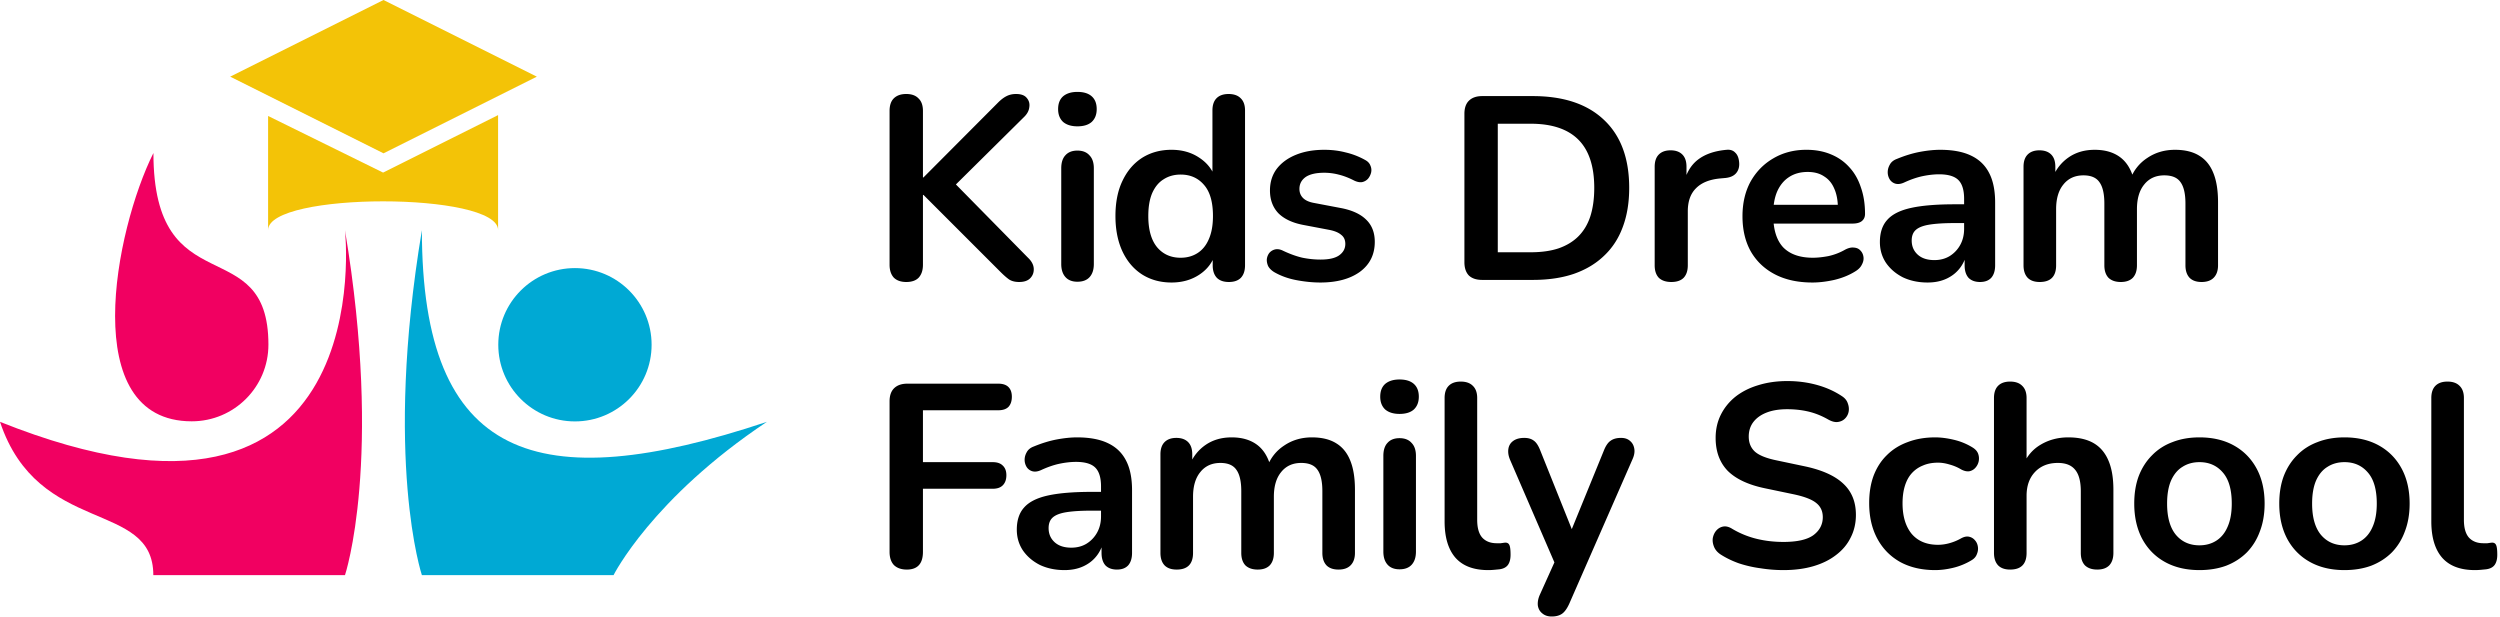 <?xml version="1.0" encoding="UTF-8"?> <svg xmlns="http://www.w3.org/2000/svg" viewBox="0 0 652 161"> <path fill="#F10061" d="M39.987 150h49.984s9.997-29.99 0-89.97c0 0 9.997 89.97-89.971 49.984C9.997 140.003 39.987 130.201 39.987 150Z"></path> <path fill="#00A9D4" d="M110.029 60.03c-9.997 59.98 0 89.97 0 89.97h49.984s9.997-19.993 39.987-39.986c-59.981 19.993-89.971 9.996-89.971-49.983Z"></path> <path fill="#F3C307" d="M60.032 19.993 100.02 0l39.987 19.993-39.987 19.993-39.987-19.993Z"></path> <path fill="#F3C307" d="M69.92 30.245 99.91 45.01l29.99-14.994v29.99c0-9.997-59.98-9.997-59.98 0v-29.76Z"></path> <path fill="#00A9D4" d="M129.952 89.912c0-11.042 8.952-19.994 19.994-19.994s19.993 8.952 19.993 19.994c0 11.041-8.951 19.993-19.993 19.993-11.042 0-19.994-8.952-19.994-19.993Z"></path> <path fill="#F10061" d="M40.013 39.903c0 39.986 29.99 19.993 29.99 49.983 0 11.041-8.951 19.993-19.993 19.993-29.99 0-19.994-49.983-9.997-69.976Z"></path> <path d="M236.352 73.544c-1.405 0-2.493-.385-3.264-1.156-.725-.816-1.088-1.927-1.088-3.332v-40.12c0-1.45.363-2.538 1.088-3.264.771-.77 1.859-1.156 3.264-1.156 1.405 0 2.471.386 3.196 1.156.771.726 1.156 1.813 1.156 3.264v17.34h.136l19.516-19.584c.725-.725 1.451-1.27 2.176-1.632.725-.362 1.541-.544 2.448-.544 1.315 0 2.244.34 2.788 1.02.589.68.816 1.473.68 2.38-.091.907-.521 1.745-1.292 2.516L247.3 50.084l.068-3.944 20.74 21.08c.952.907 1.451 1.859 1.496 2.856.045.998-.272 1.836-.952 2.516-.635.635-1.587.952-2.856.952-1.088 0-1.972-.227-2.652-.68-.635-.453-1.383-1.11-2.244-1.972l-20.06-20.06h-.136v18.224c0 1.406-.363 2.516-1.088 3.332-.725.77-1.813 1.156-3.264 1.156Zm44.637-.068c-1.36 0-2.402-.408-3.128-1.224-.725-.816-1.088-1.95-1.088-3.4V43.896c0-1.496.363-2.63 1.088-3.4.726-.816 1.768-1.224 3.128-1.224s2.403.408 3.128 1.224c.771.77 1.156 1.904 1.156 3.4v24.956c0 1.45-.362 2.584-1.088 3.4-.725.816-1.79 1.224-3.196 1.224Zm0-40.528c-1.586 0-2.833-.385-3.74-1.156-.861-.816-1.292-1.927-1.292-3.332 0-1.45.431-2.561 1.292-3.332.907-.77 2.154-1.156 3.74-1.156 1.632 0 2.879.386 3.74 1.156.862.77 1.292 1.881 1.292 3.332 0 1.405-.43 2.516-1.292 3.332-.861.77-2.108 1.156-3.74 1.156Zm24.54 40.732c-2.901 0-5.462-.703-7.684-2.108-2.176-1.405-3.876-3.4-5.1-5.984-1.224-2.63-1.836-5.712-1.836-9.248 0-3.581.612-6.641 1.836-9.18 1.224-2.584 2.924-4.578 5.1-5.984 2.222-1.405 4.783-2.108 7.684-2.108 2.766 0 5.168.68 7.208 2.04 2.086 1.36 3.491 3.15 4.216 5.372h-.748V28.8c0-1.405.363-2.47 1.088-3.196.726-.725 1.768-1.088 3.128-1.088s2.403.363 3.128 1.088c.771.726 1.156 1.79 1.156 3.196v40.392c0 1.406-.362 2.494-1.088 3.264-.725.725-1.768 1.088-3.128 1.088s-2.402-.362-3.128-1.088c-.725-.77-1.088-1.859-1.088-3.264v-5.304l.748 2.04c-.68 2.358-2.062 4.239-4.148 5.644-2.085 1.406-4.533 2.108-7.344 2.108Zm2.38-6.46c1.678 0 3.151-.408 4.42-1.224 1.27-.816 2.244-2.017 2.924-3.604.726-1.632 1.088-3.65 1.088-6.052 0-3.627-.77-6.324-2.312-8.092-1.541-1.813-3.581-2.72-6.12-2.72-1.677 0-3.15.408-4.42 1.224-1.269.77-2.266 1.972-2.992 3.604-.68 1.587-1.02 3.581-1.02 5.984 0 3.581.771 6.301 2.312 8.16 1.542 1.814 3.582 2.72 6.12 2.72Zm36.422 6.46c-1.95 0-4.012-.204-6.188-.612-2.176-.408-4.126-1.11-5.848-2.108-.726-.453-1.247-.974-1.564-1.564-.272-.635-.386-1.246-.34-1.836.09-.635.317-1.178.68-1.632a2.82 2.82 0 0 1 1.496-.884c.634-.136 1.314-.022 2.04.34 1.813.862 3.513 1.474 5.1 1.836 1.586.317 3.15.476 4.692.476 2.176 0 3.785-.362 4.828-1.088 1.088-.77 1.632-1.768 1.632-2.992 0-1.042-.363-1.836-1.088-2.38-.68-.59-1.723-1.02-3.128-1.292l-6.8-1.292c-2.811-.544-4.964-1.564-6.46-3.06-1.451-1.541-2.176-3.513-2.176-5.916 0-2.176.589-4.057 1.768-5.644 1.224-1.586 2.901-2.81 5.032-3.672 2.13-.861 4.578-1.292 7.344-1.292 1.994 0 3.853.227 5.576.68a19.478 19.478 0 0 1 5.1 1.972c.68.363 1.133.839 1.36 1.428.272.59.34 1.201.204 1.836a3.962 3.962 0 0 1-.816 1.632 2.85 2.85 0 0 1-1.564.884c-.59.09-1.27-.045-2.04-.408-1.406-.725-2.766-1.246-4.08-1.564a15.132 15.132 0 0 0-3.672-.476c-2.222 0-3.876.386-4.964 1.156-1.043.77-1.564 1.79-1.564 3.06 0 .952.317 1.745.952 2.38.634.635 1.609 1.066 2.924 1.292l6.8 1.292c2.946.544 5.168 1.541 6.664 2.992 1.541 1.45 2.312 3.4 2.312 5.848 0 3.31-1.292 5.916-3.876 7.82-2.584 1.859-6.03 2.788-10.336 2.788Zm42.212-.68c-1.496 0-2.652-.385-3.468-1.156-.771-.816-1.156-1.972-1.156-3.468V29.684c0-1.496.385-2.63 1.156-3.4.816-.816 1.972-1.224 3.468-1.224h13.192c8.024 0 14.212 2.063 18.564 6.188 4.397 4.125 6.596 10.041 6.596 17.748 0 3.853-.567 7.276-1.7 10.268-1.088 2.947-2.72 5.44-4.896 7.48-2.131 2.04-4.76 3.604-7.888 4.692C407.328 72.48 403.769 73 399.735 73h-13.192Zm4.08-7.208h8.568c2.81 0 5.236-.34 7.276-1.02 2.085-.725 3.808-1.768 5.168-3.128 1.405-1.405 2.448-3.15 3.128-5.236.68-2.13 1.02-4.601 1.02-7.412 0-5.621-1.383-9.815-4.148-12.58-2.766-2.765-6.914-4.148-12.444-4.148h-8.568v33.524Zm45.269 7.752c-1.406 0-2.494-.362-3.264-1.088-.726-.77-1.088-1.859-1.088-3.264V43.488c0-1.405.362-2.47 1.088-3.196.725-.725 1.745-1.088 3.06-1.088 1.314 0 2.334.363 3.06 1.088.725.725 1.088 1.79 1.088 3.196v4.284h-.68c.634-2.72 1.881-4.782 3.74-6.188 1.858-1.405 4.329-2.244 7.412-2.516.952-.09 1.7.159 2.244.748.589.544.929 1.405 1.02 2.584.09 1.133-.182 2.063-.816 2.788-.59.68-1.496 1.088-2.72 1.224l-1.496.136c-2.766.272-4.851 1.133-6.256 2.584-1.406 1.406-2.108 3.4-2.108 5.984v14.076c0 1.406-.363 2.494-1.088 3.264-.726.725-1.791 1.088-3.196 1.088Zm36.773.136c-3.762 0-7.004-.703-9.724-2.108-2.72-1.405-4.828-3.4-6.324-5.984-1.45-2.584-2.176-5.644-2.176-9.18 0-3.445.703-6.46 2.108-9.044 1.451-2.584 3.423-4.601 5.916-6.052 2.539-1.496 5.418-2.244 8.636-2.244 2.358 0 4.466.386 6.324 1.156 1.904.77 3.514 1.882 4.828 3.332 1.36 1.45 2.38 3.219 3.06 5.304.726 2.04 1.088 4.352 1.088 6.936 0 .816-.294 1.45-.884 1.904-.544.408-1.337.612-2.38.612h-21.828v-4.896h19.108l-1.088 1.02c0-2.085-.317-3.83-.952-5.236-.589-1.405-1.473-2.47-2.652-3.196-1.133-.77-2.561-1.156-4.284-1.156-1.904 0-3.536.453-4.896 1.36-1.314.861-2.334 2.108-3.06 3.74-.68 1.587-1.02 3.49-1.02 5.712v.476c0 3.717.862 6.505 2.584 8.364 1.768 1.814 4.352 2.72 7.752 2.72 1.179 0 2.494-.136 3.944-.408a15.205 15.205 0 0 0 4.216-1.564c.952-.544 1.791-.77 2.516-.68.726.046 1.292.295 1.7.748.454.453.726 1.02.816 1.7.091.635-.045 1.292-.408 1.972-.317.68-.884 1.27-1.7 1.768-1.586.998-3.422 1.745-5.508 2.244-2.04.454-3.944.68-5.712.68Zm30.056 0c-2.403 0-4.556-.453-6.46-1.36-1.859-.952-3.332-2.221-4.42-3.808-1.043-1.587-1.564-3.377-1.564-5.372 0-2.448.634-4.374 1.904-5.78 1.269-1.45 3.332-2.493 6.188-3.128 2.856-.635 6.686-.952 11.492-.952h3.4v4.896h-3.332c-2.811 0-5.055.136-6.732.408-1.678.272-2.879.748-3.604 1.428-.68.635-1.02 1.541-1.02 2.72 0 1.496.521 2.72 1.564 3.672 1.042.952 2.493 1.428 4.352 1.428 1.496 0 2.81-.34 3.944-1.02a7.855 7.855 0 0 0 2.788-2.924c.68-1.224 1.02-2.63 1.02-4.216v-7.82c0-2.266-.499-3.898-1.496-4.896-.998-.997-2.675-1.496-5.032-1.496-1.315 0-2.743.159-4.284.476-1.496.318-3.083.861-4.76 1.632-.862.408-1.632.522-2.312.34a2.598 2.598 0 0 1-1.496-1.088 3.566 3.566 0 0 1-.544-1.904c0-.68.181-1.337.544-1.972.362-.68.974-1.178 1.836-1.496 2.085-.861 4.08-1.473 5.984-1.836 1.949-.363 3.717-.544 5.304-.544 3.264 0 5.938.499 8.024 1.496 2.13.998 3.717 2.516 4.76 4.556 1.042 1.995 1.564 4.579 1.564 7.752v16.32c0 1.406-.34 2.494-1.02 3.264-.68.725-1.655 1.088-2.924 1.088-1.27 0-2.267-.362-2.992-1.088-.68-.77-1.02-1.859-1.02-3.264v-3.264h.544c-.318 1.587-.952 2.97-1.904 4.148-.907 1.134-2.063 2.018-3.468 2.652-1.406.635-3.015.952-4.828.952Zm29.231-.136c-1.36 0-2.402-.362-3.128-1.088-.725-.77-1.088-1.859-1.088-3.264V43.488c0-1.405.363-2.47 1.088-3.196.726-.725 1.746-1.088 3.06-1.088 1.315 0 2.335.363 3.06 1.088.726.725 1.088 1.79 1.088 3.196v4.964l-.748-2.04c.907-2.267 2.312-4.057 4.216-5.372 1.904-1.315 4.171-1.972 6.8-1.972 2.675 0 4.874.635 6.596 1.904 1.723 1.27 2.924 3.219 3.604 5.848h-.952c.907-2.403 2.403-4.284 4.488-5.644 2.086-1.405 4.488-2.108 7.208-2.108 2.539 0 4.624.499 6.256 1.496 1.678.998 2.924 2.516 3.74 4.556.816 1.995 1.224 4.534 1.224 7.616v16.456c0 1.406-.385 2.494-1.156 3.264-.725.725-1.768 1.088-3.128 1.088s-2.402-.362-3.128-1.088c-.725-.77-1.088-1.859-1.088-3.264V53.076c0-2.538-.43-4.397-1.292-5.576-.816-1.178-2.221-1.768-4.216-1.768-2.221 0-3.966.794-5.236 2.38-1.269 1.541-1.904 3.695-1.904 6.46v14.62c0 1.406-.362 2.494-1.088 3.264-.725.725-1.768 1.088-3.128 1.088s-2.425-.362-3.196-1.088c-.725-.77-1.088-1.859-1.088-3.264V53.076c0-2.538-.43-4.397-1.292-5.576-.816-1.178-2.198-1.768-4.148-1.768-2.221 0-3.966.794-5.236 2.38-1.269 1.541-1.904 3.695-1.904 6.46v14.62c0 2.902-1.428 4.352-4.284 4.352Zm-295.464 75c-1.405 0-2.516-.385-3.332-1.156-.771-.816-1.156-1.972-1.156-3.468v-39.236c0-1.496.385-2.629 1.156-3.4.816-.816 1.972-1.224 3.468-1.224h23.732c1.179 0 2.063.295 2.652.884.589.59.884 1.428.884 2.516 0 1.133-.295 2.018-.884 2.652-.589.59-1.473.884-2.652.884h-19.652v13.532h18.224c1.133 0 1.995.295 2.584.884.635.59.952 1.428.952 2.516 0 1.134-.317 2.018-.952 2.652-.589.59-1.451.884-2.584.884h-18.224v16.456c0 3.083-1.405 4.624-4.216 4.624Zm41.139.136c-2.402 0-4.556-.453-6.46-1.36-1.858-.952-3.332-2.221-4.42-3.808-1.042-1.586-1.564-3.377-1.564-5.372 0-2.448.635-4.374 1.904-5.78 1.27-1.45 3.332-2.493 6.188-3.128 2.856-.634 6.687-.952 11.492-.952h3.4v4.896h-3.332c-2.81 0-5.054.136-6.732.408-1.677.272-2.878.748-3.604 1.428-.68.635-1.02 1.542-1.02 2.72 0 1.496.522 2.72 1.564 3.672 1.043.952 2.494 1.428 4.352 1.428 1.496 0 2.811-.34 3.944-1.02a7.844 7.844 0 0 0 2.788-2.924c.68-1.224 1.02-2.629 1.02-4.216v-7.82c0-2.267-.498-3.898-1.496-4.896-.997-.997-2.674-1.496-5.032-1.496-1.314 0-2.742.159-4.284.476-1.496.317-3.082.862-4.76 1.632-.861.408-1.632.521-2.312.34a2.603 2.603 0 0 1-1.496-1.088 3.573 3.573 0 0 1-.544-1.904c0-.68.182-1.337.544-1.972.363-.68.975-1.179 1.836-1.496 2.086-.861 4.08-1.473 5.984-1.836 1.95-.362 3.718-.544 5.304-.544 3.264 0 5.939.499 8.024 1.496 2.131.998 3.718 2.516 4.76 4.556 1.043 1.995 1.564 4.579 1.564 7.752v16.32c0 1.406-.34 2.494-1.02 3.264-.68.726-1.654 1.088-2.924 1.088-1.269 0-2.266-.362-2.992-1.088-.68-.77-1.02-1.858-1.02-3.264v-3.264h.544c-.317 1.587-.952 2.97-1.904 4.148-.906 1.134-2.062 2.018-3.468 2.652-1.405.635-3.014.952-4.828.952Zm29.232-.136c-1.36 0-2.403-.362-3.128-1.088-.725-.77-1.088-1.858-1.088-3.264v-25.704c0-1.405.363-2.47 1.088-3.196.725-.725 1.745-1.088 3.06-1.088s2.335.363 3.06 1.088c.725.726 1.088 1.791 1.088 3.196v4.964l-.748-2.04c.907-2.266 2.312-4.057 4.216-5.372 1.904-1.314 4.171-1.972 6.8-1.972 2.675 0 4.873.635 6.596 1.904 1.723 1.27 2.924 3.219 3.604 5.848h-.952c.907-2.402 2.403-4.284 4.488-5.644 2.085-1.405 4.488-2.108 7.208-2.108 2.539 0 4.624.499 6.256 1.496 1.677.998 2.924 2.516 3.74 4.556.816 1.995 1.224 4.534 1.224 7.616v16.456c0 1.406-.385 2.494-1.156 3.264-.725.726-1.768 1.088-3.128 1.088s-2.403-.362-3.128-1.088c-.725-.77-1.088-1.858-1.088-3.264v-16.116c0-2.538-.431-4.397-1.292-5.576-.816-1.178-2.221-1.768-4.216-1.768-2.221 0-3.967.794-5.236 2.38-1.269 1.542-1.904 3.695-1.904 6.46v14.62c0 1.406-.363 2.494-1.088 3.264-.725.726-1.768 1.088-3.128 1.088s-2.425-.362-3.196-1.088c-.725-.77-1.088-1.858-1.088-3.264v-16.116c0-2.538-.431-4.397-1.292-5.576-.816-1.178-2.199-1.768-4.148-1.768-2.221 0-3.967.794-5.236 2.38-1.269 1.542-1.904 3.695-1.904 6.46v14.62c0 2.902-1.428 4.352-4.284 4.352Zm58.137-.068c-1.36 0-2.403-.408-3.128-1.224-.726-.816-1.088-1.949-1.088-3.4v-24.956c0-1.496.362-2.629 1.088-3.4.725-.816 1.768-1.224 3.128-1.224s2.402.408 3.128 1.224c.77.771 1.156 1.904 1.156 3.4v24.956c0 1.451-.363 2.584-1.088 3.4-.726.816-1.791 1.224-3.196 1.224Zm0-40.528c-1.587 0-2.834-.385-3.74-1.156-.862-.816-1.292-1.926-1.292-3.332 0-1.45.43-2.561 1.292-3.332.906-.77 2.153-1.156 3.74-1.156 1.632 0 2.878.386 3.74 1.156.861.771 1.292 1.882 1.292 3.332 0 1.406-.431 2.516-1.292 3.332-.862.771-2.108 1.156-3.74 1.156Zm23.112 40.732c-3.763 0-6.596-1.065-8.5-3.196-1.904-2.176-2.856-5.349-2.856-9.52V103.8c0-1.405.362-2.471 1.088-3.196.725-.725 1.768-1.088 3.128-1.088s2.402.363 3.128 1.088c.77.725 1.156 1.791 1.156 3.196v31.756c0 2.086.43 3.627 1.292 4.624.906.998 2.176 1.496 3.808 1.496h1.02l.952-.136c.634-.09 1.065.091 1.292.544.226.408.34 1.27.34 2.584 0 1.134-.227 2.018-.68 2.652-.454.635-1.202 1.02-2.244 1.156-.454.045-.93.091-1.428.136-.499.046-.998.068-1.496.068Zm16.567 12.104c-.997 0-1.813-.272-2.448-.816-.634-.498-1.02-1.178-1.156-2.04-.09-.861.068-1.768.476-2.72l4.624-10.268v3.536l-12.376-28.628c-.408-.997-.544-1.927-.408-2.788.136-.861.544-1.541 1.224-2.04.726-.544 1.7-.816 2.924-.816 1.043 0 1.882.249 2.516.748.635.453 1.202 1.337 1.7 2.652l9.18 22.916h-2.04l9.384-22.984c.499-1.269 1.088-2.131 1.768-2.584.68-.499 1.587-.748 2.72-.748.998 0 1.791.272 2.38.816.59.499.952 1.179 1.088 2.04.136.816-.022 1.723-.476 2.72l-16.524 37.74c-.589 1.27-1.224 2.131-1.904 2.584-.68.454-1.564.68-2.652.68Zm60.442-12.104a37.96 37.96 0 0 1-5.984-.476 31.061 31.061 0 0 1-5.644-1.292c-1.768-.634-3.354-1.405-4.76-2.312-.816-.544-1.382-1.201-1.7-1.972-.317-.771-.43-1.518-.34-2.244.136-.77.431-1.428.884-1.972.499-.589 1.111-.952 1.836-1.088.726-.136 1.519.068 2.38.612a23.23 23.23 0 0 0 6.324 2.584c2.222.544 4.556.816 7.004.816 3.582 0 6.188-.589 7.82-1.768 1.632-1.224 2.448-2.788 2.448-4.692 0-1.586-.589-2.833-1.768-3.74-1.133-.906-3.105-1.655-5.916-2.244l-7.48-1.564c-4.306-.906-7.525-2.425-9.656-4.556-2.085-2.176-3.128-5.032-3.128-8.568 0-2.221.454-4.238 1.36-6.052.907-1.813 2.176-3.377 3.808-4.692 1.678-1.314 3.65-2.312 5.916-2.992 2.312-.725 4.851-1.088 7.616-1.088 2.72 0 5.304.34 7.752 1.02 2.448.68 4.647 1.677 6.596 2.992.726.499 1.202 1.111 1.428 1.836.272.725.34 1.451.204 2.176a3.391 3.391 0 0 1-.952 1.768c-.498.499-1.133.794-1.904.884-.725.091-1.564-.136-2.516-.68-1.677-.952-3.377-1.632-5.1-2.04-1.722-.408-3.581-.612-5.576-.612-2.085 0-3.876.295-5.372.884-1.496.59-2.652 1.428-3.468 2.516-.77 1.043-1.156 2.289-1.156 3.74 0 1.632.544 2.947 1.632 3.944 1.088.952 2.947 1.7 5.576 2.244l7.412 1.564c4.488.952 7.82 2.448 9.996 4.488 2.222 2.04 3.332 4.76 3.332 8.16 0 2.176-.453 4.148-1.36 5.916-.861 1.768-2.13 3.287-3.808 4.556-1.632 1.27-3.604 2.244-5.916 2.924-2.312.68-4.918 1.02-7.82 1.02Zm39.567 0c-3.491 0-6.528-.703-9.112-2.108-2.584-1.451-4.579-3.49-5.984-6.12-1.406-2.629-2.108-5.712-2.108-9.248 0-2.674.385-5.054 1.156-7.14.816-2.13 1.972-3.921 3.468-5.372 1.496-1.496 3.309-2.629 5.44-3.4 2.13-.816 4.51-1.224 7.14-1.224 1.496 0 3.105.204 4.828.612a16.409 16.409 0 0 1 4.964 2.04c.725.454 1.201.997 1.428 1.632.226.635.272 1.292.136 1.972a3.617 3.617 0 0 1-.884 1.7c-.408.454-.93.748-1.564.884-.635.091-1.338-.068-2.108-.476a11.95 11.95 0 0 0-3.06-1.292c-1.043-.317-2.04-.476-2.992-.476-1.496 0-2.811.25-3.944.748a7.76 7.76 0 0 0-2.924 2.04c-.771.861-1.36 1.95-1.768 3.264-.408 1.315-.612 2.834-.612 4.556 0 3.355.793 6.007 2.38 7.956 1.632 1.904 3.921 2.856 6.868 2.856.952 0 1.926-.136 2.924-.408a13.052 13.052 0 0 0 3.128-1.292c.77-.408 1.45-.544 2.04-.408a2.699 2.699 0 0 1 1.564.952c.408.454.657 1.02.748 1.7.09.635 0 1.269-.272 1.904-.227.635-.68 1.156-1.36 1.564a16.786 16.786 0 0 1-4.76 1.972c-1.678.408-3.264.612-4.76.612Zm19.562-.136c-1.36 0-2.403-.362-3.128-1.088-.725-.77-1.088-1.858-1.088-3.264V103.8c0-1.405.363-2.471 1.088-3.196.725-.725 1.768-1.088 3.128-1.088s2.403.363 3.128 1.088c.771.725 1.156 1.791 1.156 3.196v17.612h-.952c.997-2.402 2.539-4.216 4.624-5.44 2.131-1.269 4.533-1.904 7.208-1.904s4.873.499 6.596 1.496c1.723.998 3.015 2.516 3.876 4.556.861 1.995 1.292 4.534 1.292 7.616v16.456c0 1.406-.363 2.494-1.088 3.264-.725.726-1.768 1.088-3.128 1.088s-2.425-.362-3.196-1.088c-.725-.77-1.088-1.858-1.088-3.264v-16.048c0-2.584-.499-4.465-1.496-5.644-.952-1.178-2.448-1.768-4.488-1.768-2.493 0-4.488.794-5.984 2.38-1.451 1.542-2.176 3.604-2.176 6.188v14.892c0 2.902-1.428 4.352-4.284 4.352Zm49.365.136c-3.445 0-6.437-.703-8.976-2.108-2.538-1.405-4.51-3.4-5.916-5.984-1.405-2.629-2.108-5.712-2.108-9.248 0-2.674.386-5.055 1.156-7.14.816-2.131 1.972-3.944 3.468-5.44 1.496-1.541 3.287-2.697 5.372-3.468 2.086-.816 4.42-1.224 7.004-1.224 3.446 0 6.438.703 8.976 2.108 2.539 1.406 4.511 3.4 5.916 5.984 1.406 2.584 2.108 5.644 2.108 9.18 0 2.675-.408 5.077-1.224 7.208-.77 2.131-1.904 3.967-3.4 5.508-1.496 1.496-3.286 2.652-5.372 3.468-2.085.771-4.42 1.156-7.004 1.156Zm0-6.46c1.678 0 3.151-.408 4.42-1.224 1.27-.816 2.244-2.017 2.924-3.604.726-1.632 1.088-3.649 1.088-6.052 0-3.626-.77-6.324-2.312-8.092-1.541-1.813-3.581-2.72-6.12-2.72-1.677 0-3.15.408-4.42 1.224-1.269.771-2.266 1.972-2.992 3.604-.68 1.587-1.02 3.582-1.02 5.984 0 3.582.771 6.302 2.312 8.16 1.542 1.814 3.582 2.72 6.12 2.72Zm37.82 6.46c-3.445 0-6.437-.703-8.976-2.108-2.539-1.405-4.511-3.4-5.916-5.984-1.405-2.629-2.108-5.712-2.108-9.248 0-2.674.385-5.055 1.156-7.14.816-2.131 1.972-3.944 3.468-5.44 1.496-1.541 3.287-2.697 5.372-3.468 2.085-.816 4.42-1.224 7.004-1.224 3.445 0 6.437.703 8.976 2.108 2.539 1.406 4.511 3.4 5.916 5.984 1.405 2.584 2.108 5.644 2.108 9.18 0 2.675-.408 5.077-1.224 7.208-.771 2.131-1.904 3.967-3.4 5.508-1.496 1.496-3.287 2.652-5.372 3.468-2.085.771-4.42 1.156-7.004 1.156Zm0-6.46c1.677 0 3.151-.408 4.42-1.224 1.269-.816 2.244-2.017 2.924-3.604.725-1.632 1.088-3.649 1.088-6.052 0-3.626-.771-6.324-2.312-8.092-1.541-1.813-3.581-2.72-6.12-2.72-1.677 0-3.151.408-4.42 1.224-1.269.771-2.267 1.972-2.992 3.604-.68 1.587-1.02 3.582-1.02 5.984 0 3.582.771 6.302 2.312 8.16 1.541 1.814 3.581 2.72 6.12 2.72Zm34.012 6.46c-3.763 0-6.596-1.065-8.5-3.196-1.904-2.176-2.856-5.349-2.856-9.52V103.8c0-1.405.362-2.471 1.088-3.196.725-.725 1.768-1.088 3.128-1.088s2.402.363 3.128 1.088c.77.725 1.156 1.791 1.156 3.196v31.756c0 2.086.43 3.627 1.292 4.624.906.998 2.176 1.496 3.808 1.496h1.02l.952-.136c.634-.09 1.065.091 1.292.544.226.408.34 1.27.34 2.584 0 1.134-.227 2.018-.68 2.652-.454.635-1.202 1.02-2.244 1.156-.454.045-.93.091-1.428.136-.499.046-.998.068-1.496.068Z"></path> </svg> 